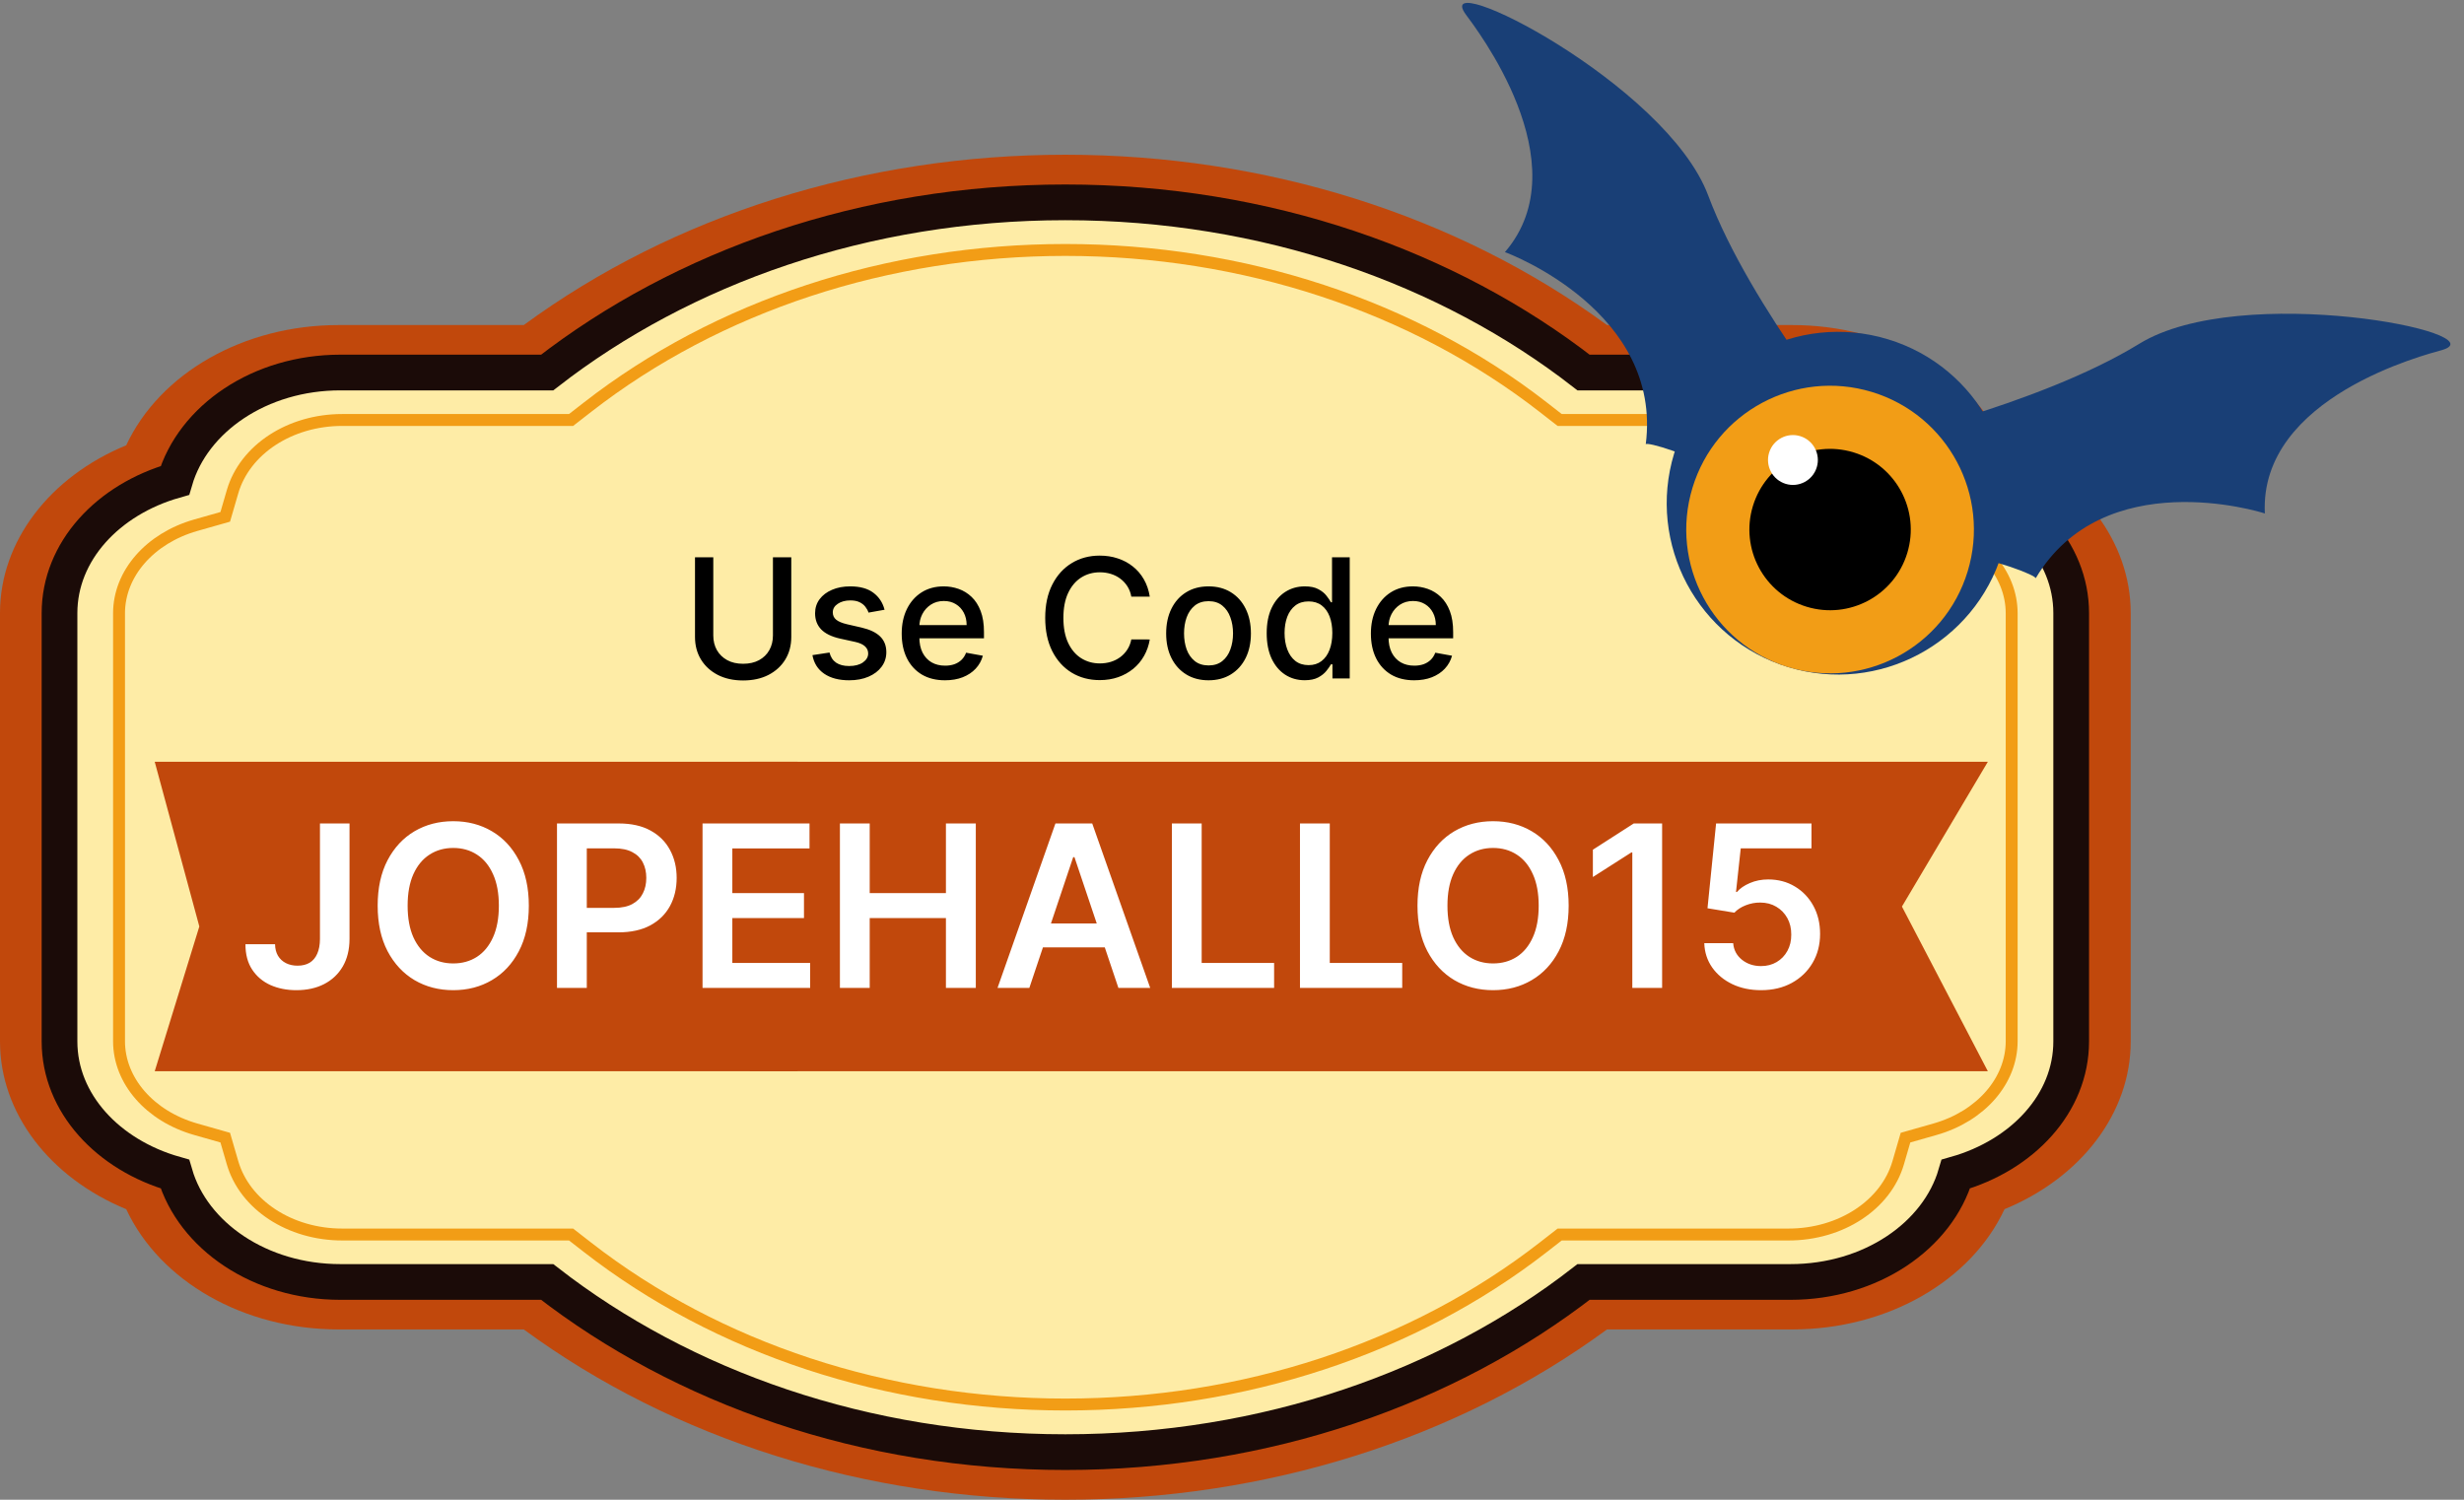 <svg xmlns="http://www.w3.org/2000/svg" fill="none" viewBox="0 0 207 126" height="126" width="207">
<rect x="0" y="0" width="207" height="126" fill="#808080" stroke="none"/>
<path fill="#C1480C" d="M89.501 126C72.673 126 56.592 120.931 44.001 111.692H28.448C20.436 111.692 13.421 107.63 10.604 101.589C4.173 98.94 0 93.514 0 87.509V51.492C0 45.486 4.173 40.061 10.604 37.411C13.421 31.372 20.436 27.309 28.448 27.309H44.001C56.592 18.069 72.674 13 89.501 13C106.33 13 122.411 18.069 135.003 27.309H150.555C158.567 27.309 165.583 31.371 168.399 37.411C174.83 40.06 179 45.486 179 51.492V87.509C179 93.515 174.831 98.941 168.399 101.589C165.583 107.63 158.567 111.692 150.555 111.692H135.003C122.411 120.931 106.33 126 89.501 126Z"></path>
<path stroke-miterlimit="10" stroke-width="3" stroke="#1B0B08" fill="#FEECA6" d="M164.31 40.364C162.796 35.171 157.17 31.297 150.413 31.297H133.036C121.655 22.457 106.368 17 89.501 17C72.636 17 57.349 22.457 45.967 31.297H28.59C21.834 31.297 16.207 35.172 14.693 40.364C9.07 41.963 5 46.32 5 51.506V87.495C5 92.681 9.07 97.038 14.693 98.637C16.207 103.829 21.834 107.703 28.59 107.703H45.967C57.348 116.544 72.635 122 89.501 122C106.368 122 121.654 116.544 133.036 107.703H150.413C157.17 107.703 162.796 103.829 164.31 98.637C169.934 97.038 174 92.681 174 87.495V51.506C174 46.32 169.934 41.963 164.31 40.364Z"></path>
<path fill="black" d="M64.934 46.818H66.475V53.515C66.475 54.227 66.308 54.859 65.973 55.409C65.639 55.956 65.168 56.387 64.561 56.702C63.955 57.013 63.244 57.169 62.429 57.169C61.617 57.169 60.907 57.013 60.301 56.702C59.694 56.387 59.224 55.956 58.889 55.409C58.554 54.859 58.387 54.227 58.387 53.515V46.818H59.923V53.391C59.923 53.851 60.024 54.261 60.226 54.619C60.432 54.977 60.722 55.258 61.096 55.464C61.471 55.666 61.915 55.767 62.429 55.767C62.946 55.767 63.391 55.666 63.766 55.464C64.144 55.258 64.432 54.977 64.631 54.619C64.833 54.261 64.934 53.851 64.934 53.391V46.818ZM74.312 51.228L72.965 51.467C72.908 51.294 72.819 51.13 72.696 50.974C72.577 50.819 72.414 50.691 72.209 50.592C72.003 50.492 71.747 50.443 71.438 50.443C71.017 50.443 70.666 50.537 70.384 50.726C70.103 50.911 69.962 51.152 69.962 51.447C69.962 51.702 70.056 51.907 70.245 52.063C70.434 52.219 70.739 52.347 71.16 52.446L72.373 52.724C73.076 52.887 73.599 53.137 73.944 53.475C74.289 53.813 74.461 54.252 74.461 54.793C74.461 55.25 74.329 55.658 74.063 56.016C73.802 56.37 73.435 56.649 72.965 56.851C72.497 57.053 71.955 57.154 71.339 57.154C70.484 57.154 69.786 56.972 69.246 56.607C68.706 56.239 68.374 55.717 68.252 55.041L69.688 54.822C69.778 55.197 69.962 55.48 70.24 55.673C70.519 55.861 70.882 55.956 71.329 55.956C71.816 55.956 72.206 55.855 72.497 55.653C72.789 55.447 72.935 55.197 72.935 54.902C72.935 54.663 72.845 54.463 72.666 54.3C72.491 54.138 72.221 54.015 71.856 53.932L70.563 53.649C69.851 53.487 69.324 53.228 68.982 52.874C68.644 52.519 68.475 52.07 68.475 51.526C68.475 51.075 68.601 50.681 68.853 50.343C69.105 50.005 69.453 49.742 69.897 49.553C70.341 49.36 70.85 49.264 71.423 49.264C72.249 49.264 72.898 49.443 73.372 49.801C73.846 50.156 74.159 50.631 74.312 51.228ZM79.387 57.154C78.634 57.154 77.986 56.993 77.443 56.672C76.903 56.347 76.485 55.891 76.19 55.305C75.898 54.715 75.752 54.024 75.752 53.231C75.752 52.449 75.898 51.76 76.19 51.163C76.485 50.567 76.896 50.101 77.423 49.766C77.953 49.432 78.573 49.264 79.282 49.264C79.713 49.264 80.131 49.336 80.535 49.478C80.939 49.62 81.302 49.844 81.624 50.149C81.945 50.454 82.199 50.85 82.385 51.337C82.57 51.821 82.663 52.41 82.663 53.102V53.629H76.593V52.516H81.206C81.206 52.124 81.127 51.778 80.968 51.477C80.808 51.172 80.585 50.931 80.296 50.756C80.011 50.58 79.677 50.492 79.292 50.492C78.875 50.492 78.51 50.595 78.198 50.8C77.89 51.003 77.652 51.268 77.483 51.596C77.317 51.921 77.234 52.274 77.234 52.655V53.525C77.234 54.035 77.323 54.469 77.502 54.827C77.685 55.185 77.938 55.459 78.263 55.648C78.588 55.833 78.967 55.926 79.402 55.926C79.683 55.926 79.94 55.886 80.172 55.807C80.404 55.724 80.605 55.601 80.774 55.439C80.943 55.276 81.072 55.076 81.162 54.837L82.569 55.091C82.456 55.505 82.254 55.868 81.962 56.18C81.674 56.488 81.311 56.728 80.873 56.901C80.439 57.07 79.944 57.154 79.387 57.154ZM96.593 50.129H95.042C94.983 49.798 94.871 49.506 94.709 49.254C94.547 49.002 94.348 48.789 94.112 48.613C93.877 48.437 93.614 48.305 93.322 48.215C93.034 48.126 92.727 48.081 92.402 48.081C91.816 48.081 91.29 48.228 90.826 48.523C90.366 48.818 90.001 49.251 89.733 49.821C89.467 50.391 89.335 51.087 89.335 51.909C89.335 52.738 89.467 53.437 89.733 54.007C90.001 54.577 90.367 55.008 90.831 55.3C91.295 55.591 91.817 55.737 92.397 55.737C92.719 55.737 93.024 55.694 93.312 55.608C93.604 55.519 93.867 55.388 94.103 55.215C94.338 55.043 94.537 54.832 94.699 54.584C94.865 54.332 94.979 54.044 95.042 53.719L96.593 53.724C96.51 54.224 96.35 54.685 96.111 55.106C95.876 55.523 95.573 55.885 95.201 56.19C94.833 56.491 94.412 56.725 93.939 56.891C93.465 57.056 92.948 57.139 92.387 57.139C91.506 57.139 90.72 56.93 90.031 56.513C89.341 56.092 88.798 55.49 88.4 54.708C88.006 53.926 87.808 52.993 87.808 51.909C87.808 50.822 88.007 49.889 88.405 49.11C88.803 48.328 89.346 47.728 90.036 47.31C90.725 46.889 91.509 46.679 92.387 46.679C92.928 46.679 93.431 46.757 93.899 46.913C94.369 47.065 94.792 47.291 95.166 47.589C95.541 47.884 95.851 48.245 96.096 48.673C96.341 49.097 96.507 49.582 96.593 50.129ZM101.529 57.154C100.813 57.154 100.188 56.99 99.655 56.662C99.121 56.334 98.707 55.875 98.412 55.285C98.117 54.695 97.969 54.005 97.969 53.217C97.969 52.425 98.117 51.732 98.412 51.139C98.707 50.545 99.121 50.084 99.655 49.756C100.188 49.428 100.813 49.264 101.529 49.264C102.245 49.264 102.87 49.428 103.403 49.756C103.937 50.084 104.351 50.545 104.646 51.139C104.941 51.732 105.089 52.425 105.089 53.217C105.089 54.005 104.941 54.695 104.646 55.285C104.351 55.875 103.937 56.334 103.403 56.662C102.87 56.99 102.245 57.154 101.529 57.154ZM101.534 55.906C101.998 55.906 102.382 55.784 102.687 55.538C102.992 55.293 103.218 54.967 103.363 54.559C103.513 54.151 103.587 53.702 103.587 53.212C103.587 52.724 103.513 52.277 103.363 51.869C103.218 51.458 102.992 51.129 102.687 50.88C102.382 50.631 101.998 50.507 101.534 50.507C101.067 50.507 100.679 50.631 100.371 50.88C100.066 51.129 99.839 51.458 99.689 51.869C99.544 52.277 99.471 52.724 99.471 53.212C99.471 53.702 99.544 54.151 99.689 54.559C99.839 54.967 100.066 55.293 100.371 55.538C100.679 55.784 101.067 55.906 101.534 55.906ZM109.606 57.149C108.99 57.149 108.44 56.992 107.956 56.677C107.475 56.359 107.097 55.906 106.822 55.32C106.551 54.73 106.415 54.022 106.415 53.197C106.415 52.371 106.552 51.666 106.827 51.079C107.106 50.492 107.487 50.043 107.971 49.731C108.455 49.42 109.003 49.264 109.616 49.264C110.09 49.264 110.472 49.344 110.76 49.503C111.052 49.659 111.277 49.841 111.436 50.05C111.598 50.258 111.724 50.443 111.814 50.602H111.903V46.818H113.39V57H111.938V55.812H111.814C111.724 55.974 111.595 56.16 111.426 56.369C111.26 56.577 111.032 56.76 110.74 56.916C110.448 57.071 110.071 57.149 109.606 57.149ZM109.935 55.881C110.362 55.881 110.723 55.769 111.018 55.543C111.317 55.315 111.542 54.998 111.695 54.594C111.85 54.189 111.928 53.719 111.928 53.182C111.928 52.651 111.852 52.188 111.7 51.79C111.547 51.392 111.323 51.082 111.028 50.86C110.733 50.638 110.369 50.527 109.935 50.527C109.487 50.527 109.114 50.643 108.816 50.875C108.518 51.107 108.292 51.423 108.14 51.825C107.991 52.226 107.916 52.678 107.916 53.182C107.916 53.692 107.992 54.151 108.145 54.559C108.297 54.967 108.523 55.29 108.821 55.528C109.123 55.764 109.494 55.881 109.935 55.881ZM118.803 57.154C118.05 57.154 117.402 56.993 116.859 56.672C116.319 56.347 115.901 55.891 115.606 55.305C115.314 54.715 115.168 54.024 115.168 53.231C115.168 52.449 115.314 51.76 115.606 51.163C115.901 50.567 116.312 50.101 116.839 49.766C117.369 49.432 117.989 49.264 118.698 49.264C119.129 49.264 119.547 49.336 119.951 49.478C120.355 49.62 120.718 49.844 121.04 50.149C121.361 50.454 121.615 50.85 121.801 51.337C121.986 51.821 122.079 52.41 122.079 53.102V53.629H116.009V52.516H120.622C120.622 52.124 120.543 51.778 120.384 51.477C120.225 51.172 120.001 50.931 119.712 50.756C119.427 50.58 119.093 50.492 118.708 50.492C118.291 50.492 117.926 50.595 117.614 50.8C117.306 51.003 117.068 51.268 116.899 51.596C116.733 51.921 116.65 52.274 116.65 52.655V53.525C116.65 54.035 116.739 54.469 116.918 54.827C117.101 55.185 117.354 55.459 117.679 55.648C118.004 55.833 118.383 55.926 118.818 55.926C119.099 55.926 119.356 55.886 119.588 55.807C119.82 55.724 120.021 55.601 120.19 55.439C120.359 55.276 120.488 55.076 120.578 54.837L121.985 55.091C121.872 55.505 121.67 55.868 121.378 56.18C121.09 56.488 120.727 56.728 120.289 56.901C119.855 57.07 119.36 57.154 118.803 57.154Z"></path>
<path stroke-miterlimit="10" stroke="#F29D16" d="M28.75 35.284C24.358 35.284 20.569 37.765 19.535 41.316L18.922 43.422L16.445 44.127C12.589 45.225 10 48.197 10 51.523V87.477C10 90.803 12.589 93.775 16.445 94.873L18.922 95.578L19.535 97.685C20.569 101.236 24.358 103.717 28.75 103.717H47.976L49.357 104.791C60.304 113.309 74.561 118 89.5 118C104.441 118 118.698 113.309 129.647 104.791L131.027 103.717H150.253C154.645 103.717 158.434 101.236 159.468 97.685L160.081 95.578L162.559 94.873C166.412 93.776 169 90.804 169 87.477V51.523C169 48.196 166.412 45.224 162.559 44.127L160.081 43.422L159.468 41.316C158.435 37.765 154.645 35.284 150.253 35.284H131.027L129.647 34.21C118.698 25.691 104.44 21 89.5 21C74.561 21 60.304 25.691 49.357 34.21L47.976 35.284H28.75Z"></path>
<path fill="#C1480C" d="M66.999 90H12.998L16.746 77.837L12.998 64H66.999V90Z"></path>
<path fill="#C1480C" d="M62.998 64H166.999L159.781 76.164L166.999 90H62.998V64Z"></path>
<path fill="#193F76" d="M179.72 28.882C171.15 34.148 156.566 37.342 156.566 37.342C156.566 37.342 147.038 25.855 143.51 16.435C139.99 7.01 120.108 -2.95 123.146 1.221C123.884 2.237 132.849 13.732 126.427 21.182C126.856 21.329 139.664 26.221 138.26 37.324C138.408 36.895 152.303 41.19 152.558 49.006C157.558 42.994 171.165 48.156 171.016 48.586C176.734 38.966 189.842 42.986 190.27 43.14C189.784 33.314 203.927 29.759 205.132 29.416C210.101 27.995 188.288 23.622 179.72 28.882Z"></path>
<path fill="#193F76" d="M168.191 46.459C165.88 54.066 157.84 58.36 150.234 56.049C142.627 53.739 138.333 45.7 140.645 38.093C142.955 30.485 150.993 26.192 158.602 28.503C166.207 30.812 170.501 38.852 168.191 46.459Z"></path>
<path fill="#F29D16" d="M165.304 48.001C163.365 54.387 156.617 57.989 150.233 56.05C143.849 54.111 140.245 47.363 142.185 40.979C144.124 34.596 150.871 30.991 157.256 32.931C163.639 34.87 167.243 41.618 165.304 48.001Z"></path>
<path fill="black" d="M160.23 46.46C159.14 50.041 155.356 52.063 151.775 50.975C148.192 49.888 146.171 46.104 147.259 42.52C148.346 38.939 152.131 36.918 155.712 38.005C159.296 39.094 161.318 42.878 160.23 46.46Z"></path>
<path fill="white" d="M152.627 39.255C152.292 40.362 151.121 40.987 150.015 40.651C148.91 40.314 148.285 39.145 148.62 38.038C148.957 36.932 150.125 36.306 151.232 36.642C152.338 36.98 152.964 38.15 152.627 39.255Z"></path>
<path fill="white" d="M26.88 69.182H29.363V78.898C29.358 79.788 29.17 80.555 28.796 81.198C28.423 81.837 27.901 82.33 27.231 82.676C26.565 83.018 25.789 83.189 24.903 83.189C24.093 83.189 23.365 83.045 22.717 82.757C22.074 82.465 21.563 82.033 21.186 81.462C20.808 80.89 20.619 80.18 20.619 79.329H23.108C23.113 79.703 23.194 80.025 23.351 80.294C23.513 80.564 23.736 80.771 24.019 80.915C24.303 81.059 24.629 81.131 24.998 81.131C25.398 81.131 25.738 81.048 26.016 80.881C26.295 80.71 26.507 80.459 26.651 80.126C26.799 79.793 26.876 79.383 26.88 78.898V69.182ZM44.426 76.091C44.426 77.58 44.147 78.855 43.589 79.916C43.036 80.974 42.281 81.783 41.322 82.346C40.369 82.908 39.287 83.189 38.077 83.189C36.867 83.189 35.783 82.908 34.825 82.346C33.871 81.779 33.116 80.967 32.558 79.91C32.005 78.848 31.728 77.575 31.728 76.091C31.728 74.602 32.005 73.329 32.558 72.272C33.116 71.21 33.871 70.399 34.825 69.836C35.783 69.274 36.867 68.993 38.077 68.993C39.287 68.993 40.369 69.274 41.322 69.836C42.281 70.399 43.036 71.21 43.589 72.272C44.147 73.329 44.426 74.602 44.426 76.091ZM41.909 76.091C41.909 75.043 41.745 74.159 41.417 73.439C41.093 72.715 40.643 72.169 40.067 71.8C39.492 71.426 38.828 71.24 38.077 71.24C37.326 71.24 36.662 71.426 36.087 71.8C35.511 72.169 35.059 72.715 34.73 73.439C34.407 74.159 34.245 75.043 34.245 76.091C34.245 77.139 34.407 78.025 34.73 78.749C35.059 79.469 35.511 80.016 36.087 80.389C36.662 80.758 37.326 80.942 38.077 80.942C38.828 80.942 39.492 80.758 40.067 80.389C40.643 80.016 41.093 79.469 41.417 78.749C41.745 78.025 41.909 77.139 41.909 76.091ZM46.793 83V69.182H51.974C53.036 69.182 53.927 69.38 54.646 69.776C55.37 70.171 55.917 70.716 56.286 71.408C56.659 72.097 56.846 72.879 56.846 73.756C56.846 74.642 56.659 75.43 56.286 76.118C55.913 76.806 55.361 77.348 54.633 77.744C53.904 78.135 53.007 78.331 51.941 78.331H48.506V76.273H51.603C52.224 76.273 52.732 76.165 53.128 75.949C53.524 75.733 53.816 75.436 54.005 75.059C54.199 74.681 54.295 74.247 54.295 73.756C54.295 73.266 54.199 72.834 54.005 72.461C53.816 72.088 53.522 71.797 53.121 71.591C52.726 71.379 52.215 71.273 51.59 71.273H49.296V83H46.793ZM59.02 83V69.182H68.007V71.28H61.523V75.032H67.542V77.13H61.523V80.902H68.061V83H59.02ZM70.561 83V69.182H73.064V75.032H79.467V69.182H81.977V83H79.467V77.13H73.064V83H70.561ZM86.474 83H83.802L88.667 69.182H91.757L96.629 83H93.957L90.266 72.016H90.158L86.474 83ZM86.562 77.582H93.849V79.593H86.562V77.582ZM98.449 83V69.182H100.952V80.902H107.038V83H98.449ZM109.211 83V69.182H111.714V80.902H117.8V83H109.211ZM131.782 76.091C131.782 77.58 131.503 78.855 130.945 79.916C130.392 80.974 129.636 81.783 128.678 82.346C127.724 82.908 126.642 83.189 125.432 83.189C124.222 83.189 123.138 82.908 122.18 82.346C121.227 81.779 120.471 80.967 119.913 79.91C119.36 78.848 119.083 77.575 119.083 76.091C119.083 74.602 119.36 73.329 119.913 72.272C120.471 71.21 121.227 70.399 122.18 69.836C123.138 69.274 124.222 68.993 125.432 68.993C126.642 68.993 127.724 69.274 128.678 69.836C129.636 70.399 130.392 71.21 130.945 72.272C131.503 73.329 131.782 74.602 131.782 76.091ZM129.265 76.091C129.265 75.043 129.101 74.159 128.772 73.439C128.448 72.715 127.999 72.169 127.423 71.8C126.847 71.426 126.184 71.24 125.432 71.24C124.681 71.24 124.018 71.426 123.442 71.8C122.866 72.169 122.414 72.715 122.086 73.439C121.762 74.159 121.6 75.043 121.6 76.091C121.6 77.139 121.762 78.025 122.086 78.749C122.414 79.469 122.866 80.016 123.442 80.389C124.018 80.758 124.681 80.942 125.432 80.942C126.184 80.942 126.847 80.758 127.423 80.389C127.999 80.016 128.448 79.469 128.772 78.749C129.101 78.025 129.265 77.139 129.265 76.091ZM139.634 69.182V83H137.13V71.618H137.049L133.817 73.682V71.388L137.252 69.182H139.634ZM147.946 83.189C147.046 83.189 146.241 83.02 145.531 82.683C144.82 82.341 144.255 81.873 143.837 81.279C143.423 80.686 143.203 80.007 143.176 79.242H145.605C145.65 79.809 145.895 80.272 146.34 80.632C146.786 80.987 147.321 81.165 147.946 81.165C148.436 81.165 148.873 81.052 149.255 80.827C149.637 80.603 149.939 80.29 150.159 79.89C150.379 79.489 150.487 79.033 150.483 78.52C150.487 77.998 150.377 77.535 150.152 77.13C149.927 76.725 149.619 76.408 149.228 76.179C148.837 75.945 148.387 75.828 147.879 75.828C147.465 75.823 147.058 75.9 146.657 76.057C146.257 76.215 145.94 76.421 145.706 76.678L143.446 76.307L144.168 69.182H152.183V71.273H146.239L145.841 74.937H145.922C146.178 74.636 146.54 74.386 147.008 74.188C147.476 73.986 147.989 73.885 148.547 73.885C149.383 73.885 150.13 74.082 150.787 74.478C151.443 74.87 151.961 75.409 152.338 76.098C152.716 76.786 152.905 77.573 152.905 78.459C152.905 79.372 152.694 80.186 152.271 80.902C151.853 81.612 151.27 82.172 150.523 82.582C149.781 82.987 148.922 83.189 147.946 83.189Z"></path>
</svg>
